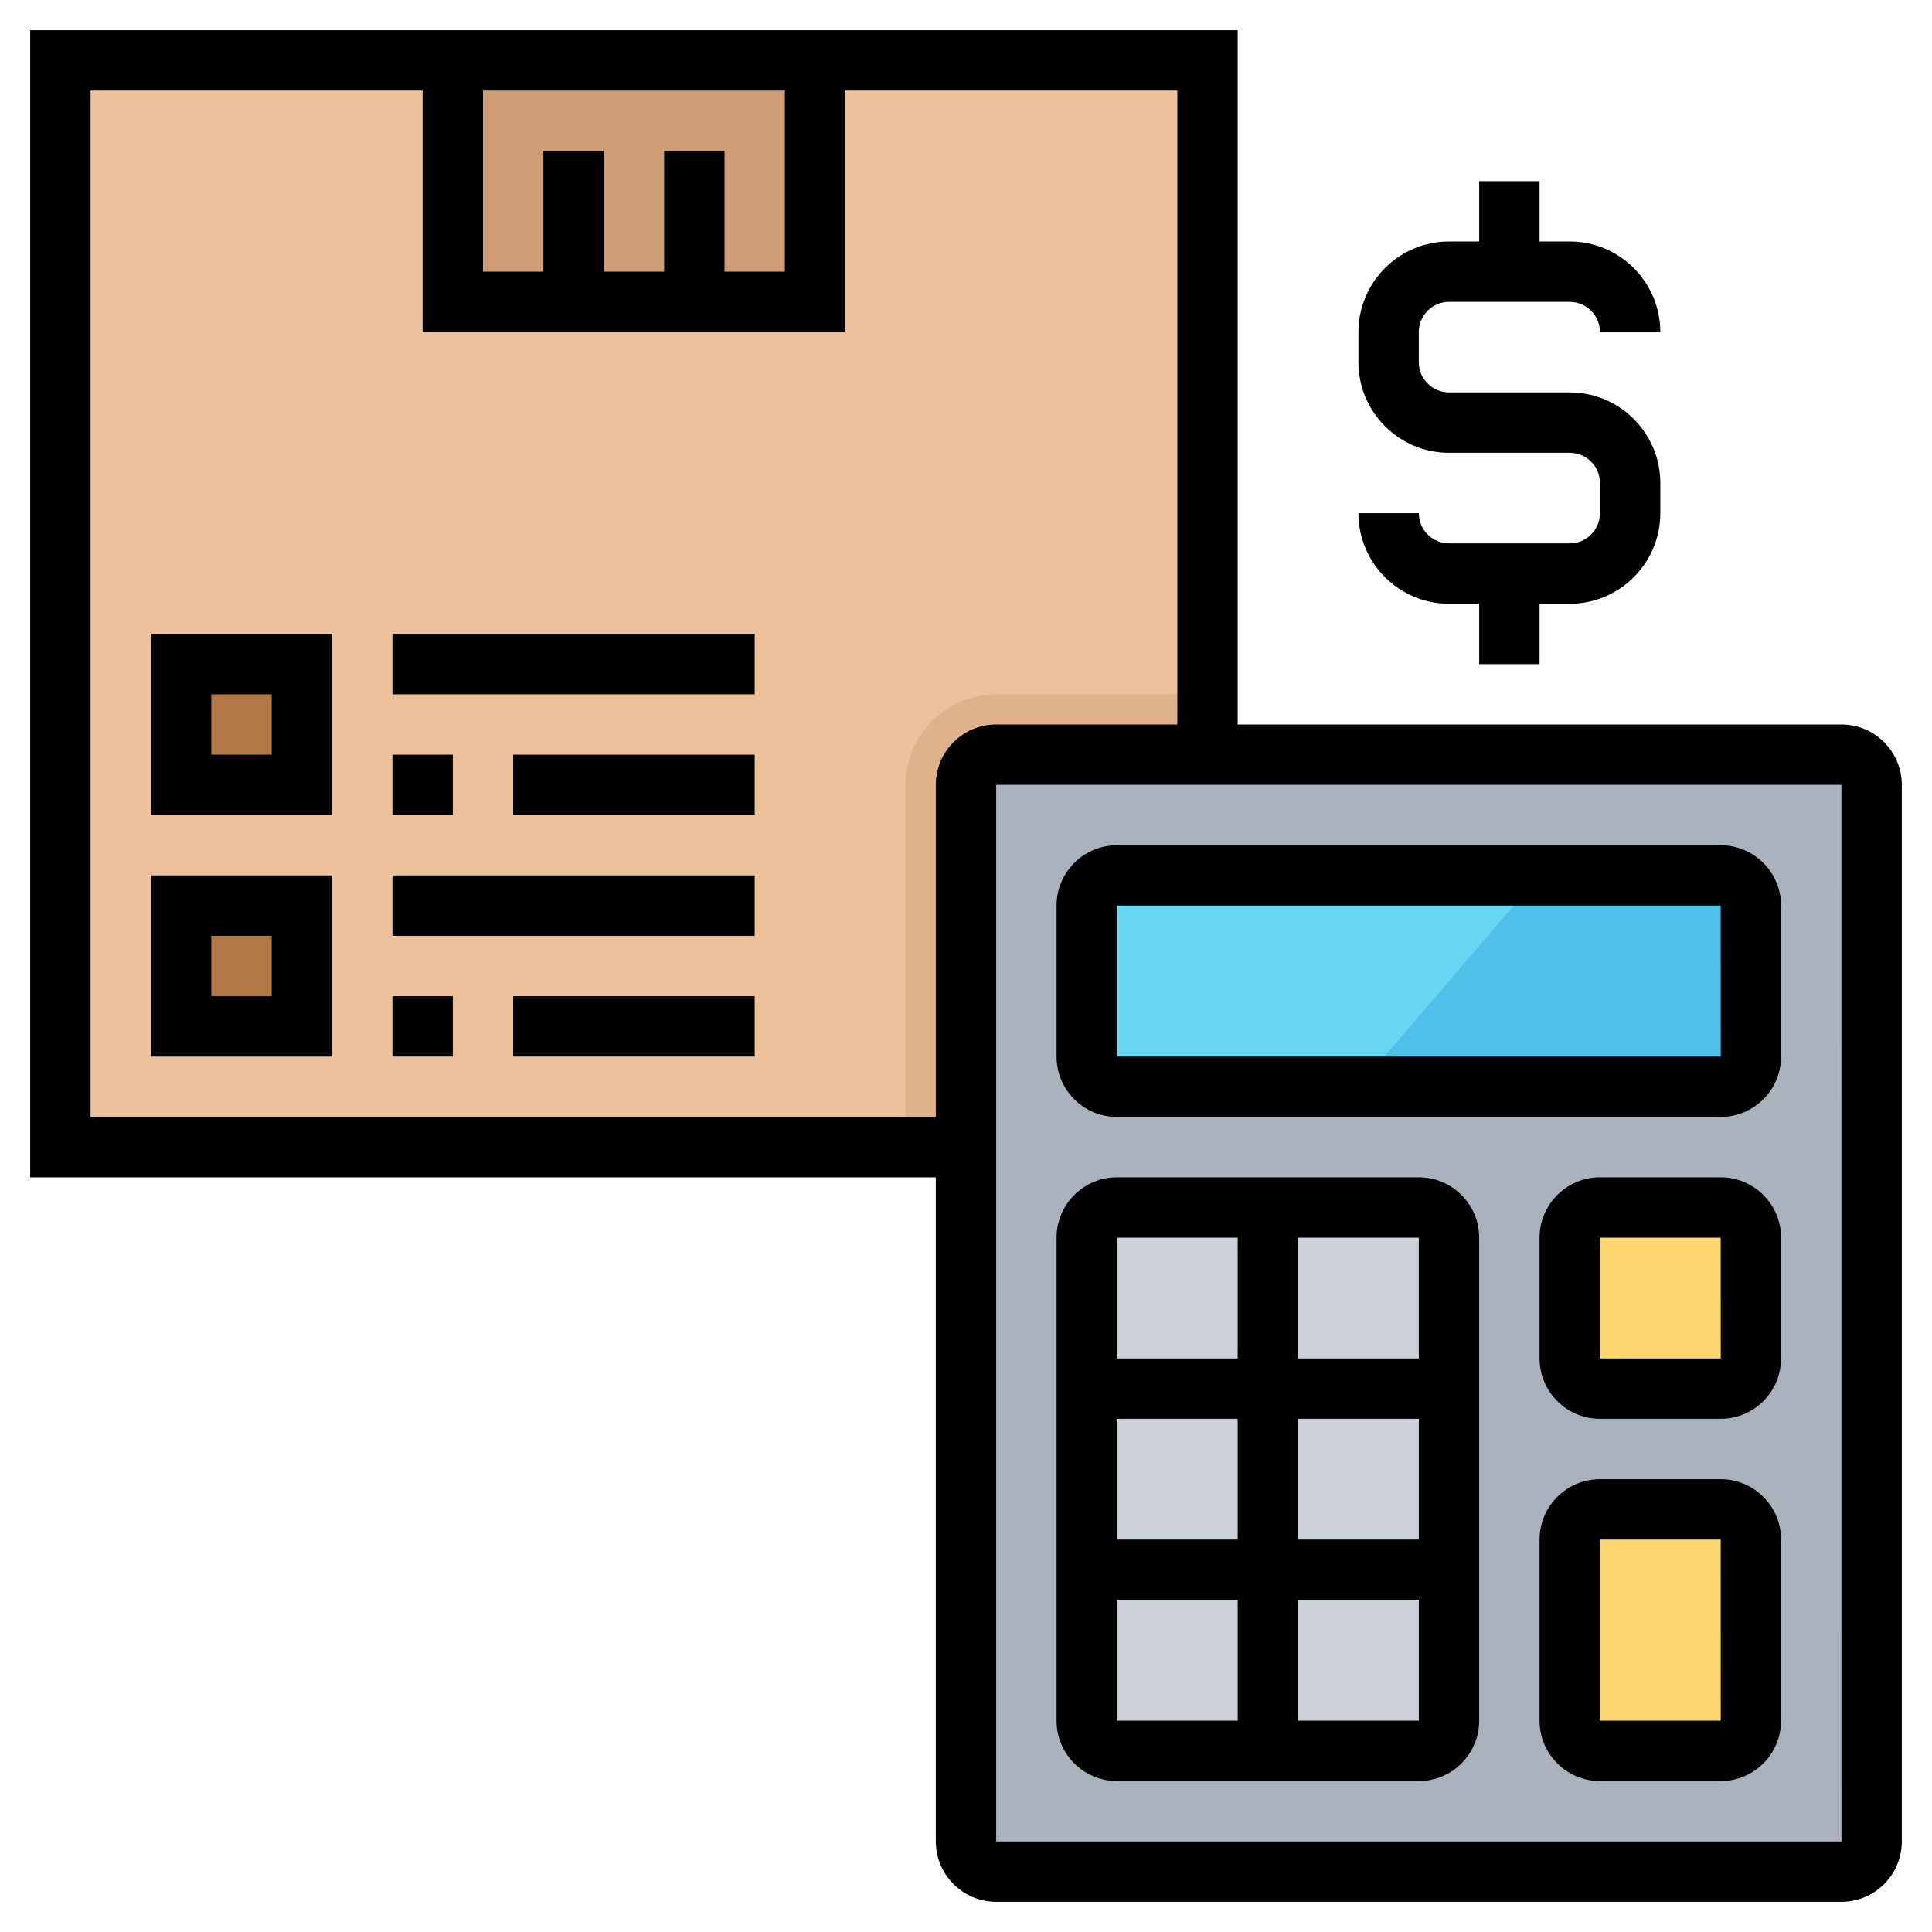 <?xml version="1.0" ?><svg id="Layer_1_1_" style="enable-background:new 0 0 64 64;" version="1.1" viewBox="0 0 64 64" xml:space="preserve" xmlns="http://www.w3.org/2000/svg" xmlns:xlink="http://www.w3.org/1999/xlink"><g><g><polygon points="40,38 2,38 2,2 40,2 40,25   " style="fill:#ECC19C;"/><path d="M33,23c-1.654,0-3,1.346-3,3v12h10V25v-2H33z" style="fill:#DFB28B;"/><path d="M61,62H33c-0.552,0-1-0.448-1-1V26c0-0.552,0.448-1,1-1h28c0.552,0,1,0.448,1,1v35    C62,61.552,61.552,62,61,62z" style="fill:#AAB2BD;"/><path d="M57,58h-4c-0.552,0-1-0.448-1-1v-6c0-0.552,0.448-1,1-1h4c0.552,0,1,0.448,1,1v6    C58,57.552,57.552,58,57,58z" style="fill:#FCD770;"/><path d="M57,46h-4c-0.552,0-1-0.448-1-1v-4c0-0.552,0.448-1,1-1h4c0.552,0,1,0.448,1,1v4    C58,45.552,57.552,46,57,46z" style="fill:#FCD770;"/><path d="M57,36H37c-0.552,0-1-0.448-1-1v-5c0-0.552,0.448-1,1-1h20c0.552,0,1,0.448,1,1v5    C58,35.552,57.552,36,57,36z" style="fill:#69D6F4;"/><rect height="8" style="fill:#CF9E76;" width="12" x="15" y="2"/><path d="M11,27H5v-6h6V27z" style="fill:#B27946;"/><path d="M11,35H5v-6h6V35z" style="fill:#B27946;"/><path d="M58,35v-5c0-0.552-0.448-1-1-1h-6l-6,7h12C57.552,36,58,35.552,58,35z" style="fill:#4FC1E9;"/><path d="M47,58H37c-0.552,0-1-0.448-1-1V41c0-0.552,0.448-1,1-1h10c0.552,0,1,0.448,1,1v16    C48,57.552,47.552,58,47,58z" style="fill:#CCD1D9;"/></g><g><path d="M61,24H41V1H1v38h30v22c0,1.103,0.897,2,2,2h28c1.103,0,2-0.897,2-2V26C63,24.897,62.103,24,61,24z M22,5v4h-2V5h-2v4h-2    V3h10v6h-2V5H22z M31,26v11H3V3h11v8h14V3h11v21h-6C31.897,24,31,24.897,31,26z M33,61V26h28l0.002,35H33z"/><path d="M57,49h-4c-1.103,0-2,0.897-2,2v6c0,1.103,0.897,2,2,2h4c1.103,0,2-0.897,2-2v-6C59,49.897,58.103,49,57,49z M53,57v-6h4    l0.002,6H53z"/><path d="M57,39h-4c-1.103,0-2,0.897-2,2v4c0,1.103,0.897,2,2,2h4c1.103,0,2-0.897,2-2v-4C59,39.897,58.103,39,57,39z M53,45v-4h4    l0.002,4H53z"/><path d="M57,28H37c-1.103,0-2,0.897-2,2v5c0,1.103,0.897,2,2,2h20c1.103,0,2-0.897,2-2v-5C59,28.897,58.103,28,57,28z M37,35v-5    h20l0.002,5H37z"/><path d="M47,39H37c-1.103,0-2,0.897-2,2v16c0,1.103,0.897,2,2,2h10c1.103,0,2-0.897,2-2V41C49,39.897,48.103,39,47,39z M47,45h-4    v-4h4L47,45z M43,47h4.001l0,4H43V47z M41,51h-4v-4h4V51z M41,41v4h-4v-4H41z M37,53h4v4h-4V53z M43,57v-4h4.001l0,4H43z"/><path d="M52,18h-4c-0.552,0-1-0.449-1-1h-2c0,1.654,1.346,3,3,3h1v2h2v-2h1c1.654,0,3-1.346,3-3v-1c0-1.654-1.346-3-3-3h-4    c-0.552,0-1-0.449-1-1v-1c0-0.551,0.448-1,1-1h4c0.552,0,1,0.449,1,1h2c0-1.654-1.346-3-3-3h-1V6h-2v2h-1c-1.654,0-3,1.346-3,3v1    c0,1.654,1.346,3,3,3h4c0.552,0,1,0.449,1,1v1C53,17.551,52.552,18,52,18z"/><path d="M5,27h6v-6H5V27z M7,23h2v2H7V23z"/><path d="M5,35h6v-6H5V35z M7,31h2v2H7V31z"/><rect height="2" width="12" x="13" y="21"/><rect height="2" width="2" x="13" y="25"/><rect height="2" width="8" x="17" y="25"/><rect height="2" width="12" x="13" y="29"/><rect height="2" width="2" x="13" y="33"/><rect height="2" width="8" x="17" y="33"/></g></g></svg>